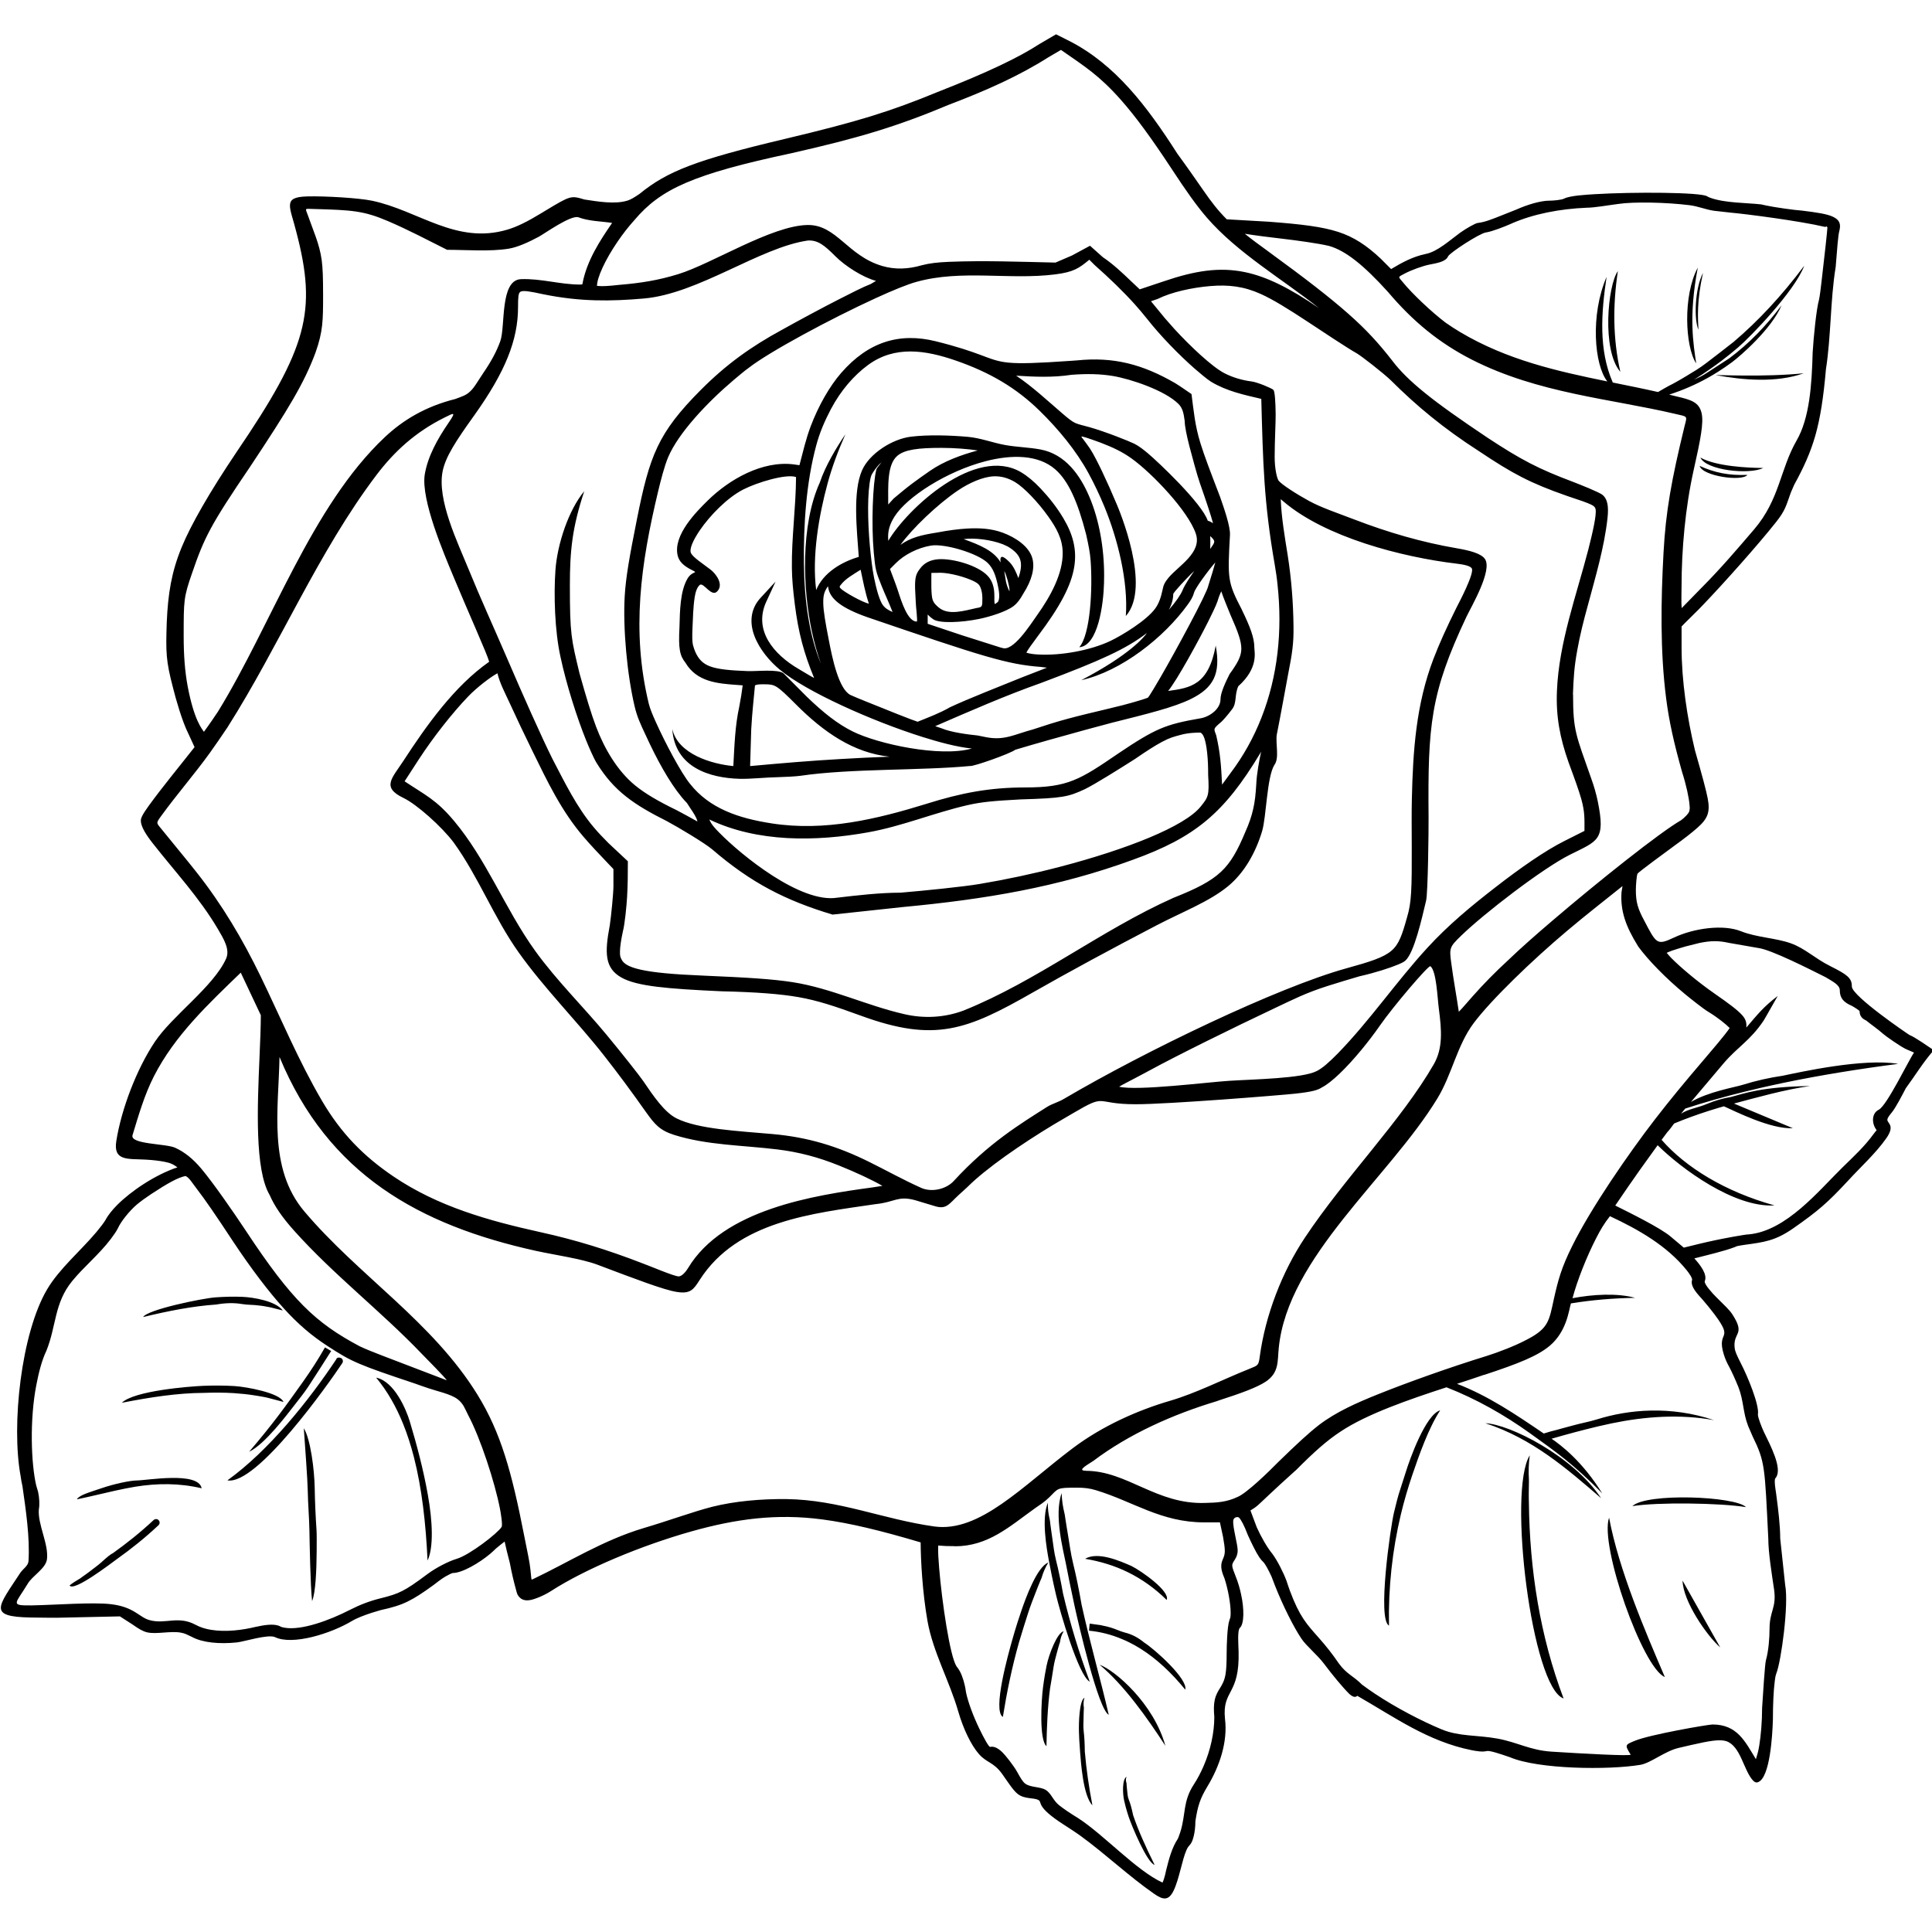 <?xml version="1.0" encoding="UTF-8"?>
<svg fill-rule="evenodd" viewBox="0 0 1559.1 1559.1" xmlns="http://www.w3.org/2000/svg">
<path d="m858.18 1472.3c-22.5-14.5-17.01-17.8-20-19.6-3.98-2.3-11.27-0.5-17.02-5.1-3.68-2.9-8.04-9.9-12.48-16.1-7.1-9.8-12.37-8.7-18.87-16.2-5.92-6.8-12.3-19.6-16.46-34-7.16-24.9-20.47-48.1-24.9-73.3-4.05-23.1-5.4-48.5-5.5-63.3-32.27-9.6-57.19-15.6-79.08-18.5-37.34-5-70.24-0.4-105.83 9.6-40.51 11.4-85.71 30.3-113.45 48.2-6.25 4-13.62 6.7-16.61 7.2-4.96 0.9-8.08-0.6-10.24-4.2-0.49-0.8-1.2-3.6-1.54-4.9-1.36-4.9-3.3-12.8-4.75-20.7-1.88-7-3.37-13.5-4.22-17.4-1.83 1.4-4.34 3.4-7.09 5.7-1.4 1.4-2.93 2.8-4.56 4.2-8.9 7.5-22.72 15.5-30.18 15.5-0.49 0-2.34 0.9-3.1 1.3-4.57 2.3-6.84 4.1-12.17 8.2-9.07 6.6-15.16 10.6-21.35 13.6s-12.31 4.8-21.44 6.8c-2.34 0.7-4.69 1.4-7.03 2.1-6.24 2-12.68 4.5-16.09 6.6h-0.01c-17.26 10.4-48.31 20-62.37 13.1-5.81-2.4-24.53 3.6-30.55 4.3-14.28 1.5-27.94 0.2-36.34-4.4-3.75-1.7-5.42-2.9-9.11-3.5-8.22-1.5-19.56 1.5-27.01-0.2-3.73-0.9-6.67-2.7-11.95-6.4-3.38-2.2-6.75-4.3-10.124-6.5-15.316 0.3-30.632 0.7-45.948 1-2.612 0.3-25.609-0.1-26.39-0.1-34.445-0.7-26.153-8.4-7.942-36.2 2.174-3.1 6.286-5.5 6.523-9.3 1.2-19.2-2.202-41.6-4.902-60.6-0.563-2.3-1.05-5-1.46-8-7.67-41.4 0.524-115.3 21.316-150.6 9.901-16.8 27.241-31.3 39.807-46.3 3.082-3.68 5.695-7.09 7.348-9.74-1e-3 0-2e-3 0-3e-3 -0.01 2.385-4.44 5.778-8.45 9.572-12.26 10.893-10.92 30.193-24.13 48.503-30.27-3.51-2.52-5.65-3.57-10.8-4.54-3.81-0.72-8.65-1.34-14.98-1.69-14.12-0.78-26.12 1.33-23.564-14.88 4.115-26.07 16.474-58.27 31.114-80.18 14.13-21.16 47.33-44.48 57.52-67.14 3.3-7.34-2-16-6.65-23.88-15-25.44-34.68-46.35-52.69-69.34-5.33-6.78-9.49-13.4-9.49-18.13 0-2.09 1.36-5.06 6.52-12.15 11.73-16.11 24.54-31.48 36.84-47.17-1.74-3.79-3.48-7.57-5.22-11.35h-0.01c-4.74-9.5-9.73-26.8-12.16-36.54h0.01c-5.72-21.81-5.86-28.34-5.06-52.75 1.01-23.3 3.79-40.55 12.03-60.64 7.38-18 22.43-44.32 44.21-76.68 28.69-42.18 45-70.66 52-96.54 6.95-25.67 4.73-49-3.6-80.97-5.17-20.96-11.61-28.43 8.84-28.94 14.45-0.37 41.68 1.26 52.25 3.49 37.46 7.91 67.61 35.47 108.88 23.4 8.14-2.38 16.57-6.62 28.07-13.62 0.77-0.46 1.55-0.94 2.35-1.43 0.01-0.01 0.01-0.02 0.02-0.02 20.89-12.58 20.99-12.64 31.99-9.33 10.63 1.6 24.73 4.1 34.95 0.82 2.74-0.88 5.31-2.52 9.52-5.33 11.16-9.14 22.57-16 40.25-22.72 17.58-6.68 41.33-13.2 77.27-21.71 29.38-7 50.49-12.479 69.02-18.18 18.59-5.718 34.69-11.685 54.02-19.64 0.02-8e-3 0.03-0.015 0.05-0.023 20.36-7.971 36.73-14.938 50.1-21.275 13.34-6.316 23.68-11.998 32.03-17.418l13.39-7.833c3.79 1.905 7.59 3.809 11.39 5.713 36.3 18.812 61.63 51.639 86.59 90.736l0.01 0.01c7.75 10.55 15.35 21.51 21.33 30.11 5.9 8.51 11.17 15.44 18.43 22.72 11.25 0.65 22.55 1.29 33.85 1.94 26.6 2.01 43.2 4.04 56.2 8.25 12.6 4.1 22.9 10.92 34.2 21.55 2.8 2.8 5.6 5.61 8.4 8.42 8.9-5.35 17.5-10.04 28-12.22 9.5-1.88 19.5-11.16 27.9-17.26 5.1-3.56 12-7.49 14-7.73 5.9-0.74 10.8-2.69 21-6.78 3.4-1.34 6.7-2.67 10.1-4.01 8.6-3.83 19.3-7.22 27-7.22v0.02c2.6 0 9.4-0.53 11.6-1.66 4.6-2.41 17.6-3.14 24.9-3.58 31-1.89 85.6-1.59 90.5 1.71v0.01c0.8 0.52 1.9 0.97 2.9 1.31 11.8 4.15 28.7 3.88 40.7 5.21 1.3 0.3 2.6 0.59 4 0.89 6.7 1.44 23.1 3.77 28.8 4.11 12.8 1.53 20.5 2.84 24.9 4.86 5.8 2.63 6.8 6.09 5.4 11.61-1 3.67-1.8 14.83-2.9 28.51v0.24c-2.3 14.03-3.2 28.27-4.1 42.52-0.9 13.45-1.7 26.91-3.8 40.26-2 23.11-4.6 39.59-8.6 53.72-4.1 14.14-9.5 25.88-17 39.52v0.01c-0.9 2.06-1.8 4.13-2.7 6.19-3.8 10.4-4.2 14.23-12.1 24.13v-0.01c-14.1 17.83-41.7 48.84-59 66.87-1.8 2.13-16.9 16.71-17.1 17.19v16.84c0 26.58 4.4 56.66 10.8 83.12 6 21.03 9 32.08 10.3 38.84 2.1 11.03 0 16.31-8.3 23.61-4.4 3.94-10.9 8.99-20 15.54v0.02c-5.8 4.26-27.3 19.99-28.3 21.45-0.8 1.16-1.4 9.58-1.4 13.2 0 9.88 1.6 15.13 6.7 24.62 10 19.2 10.4 20.2 24.1 13.78 16.1-7.54 39.7-10.84 54.1-5.06 12.5 5 28.2 5.41 40.2 9.73 11.5 4.14 19.3 12.16 31.7 18.34 7.2 3.62 11.4 5.97 13.8 8.15 3 2.69 3.7 5.03 3.7 8.36 0 7.71 46.2 39.08 46.7 39.23 3.8 1.32 15.1 9.29 19.4 12.16-8.4 9.49-15.2 20.73-22.5 30.63-0.1 0.05-0.1 0.1-0.1 0.15v0.01c-3 5.76-8.2 15.8-11.3 19.52-2.2 2.62-3.3 4.27-3.5 5.44-0.8 3.1 6.9 4.33-1 15.48-8.7 12.31-20.5 22.87-30.7 34.03-16.6 17.87-24.2 24.48-44.6 38.71-14.2 9.84-23.2 10.94-38.5 13.04-2.3 0.3-4.5 0.7-6.5 1.1-0.5 0.2-1.2 0.5-1.9 0.8-8.3 3.2-23.2 6.7-32.6 9.1 4.6 5.1 10.8 12.9 8.4 18.4-0.7 2.3 6.3 9.9 9.3 12.9 6.6 6.6 10.4 10 12.8 13.6 11.4 17.4 0.2 14.3 2.1 27.9 0.3 2.2 1.7 5.5 4.6 11.2 5.9 11.3 15.4 34.5 14.1 41.9-0.2 2 2.9 10.1 4.8 14.1 5.2 10.8 15.2 29.5 9.7 36.9-0.6 0.8-0.9 0.8-0.9 3.4 0 3.5 1 7.9 1.6 13.4 1.1 8.3 2.8 22 2.8 32.4l4 37.5c3 15.5-3.2 61.7-7.2 71.5-0.6 1.7-1 3.9-1.2 6-1 7.6-1.5 19.4-1.5 30.9-0.4 14.1-2.5 46.3-11.6 50.5-1.5 0.8-3 0.4-4.4-1.1-7.7-8.2-9.9-27.8-21.6-31.8-5.3-1.7-13.5-0.3-28.4 3.1-0.9 0.2-4.9 1.2-9.9 2.3-11.1 2.5-22.7 12.3-31.1 13.7-25.7 4.3-82.3 3.6-105.1-6.1-8.4-2.9-16.8-5.7-18.9-5-3.5 0.8-7.8 0.1-12-0.7-35.4-7.1-62.2-26.6-92.4-43.9-1.7 1.7-4 0.7-6.5-1.6-5.2-5.1-13.7-15.4-20.2-24.1-5.6-7.5-14.4-14.4-18.5-20.6-6.1-9.1-15-26.8-21.2-42.6-0.9-2.4-1.9-4.8-2.8-7.3-2.5-5.5-5.1-10.1-6.4-11.5-1.3-1.2-2.3-2.4-3.4-4-2.9-4.3-6.3-11.4-9.3-18-3.1-8.1-5.5-12.5-7.16-14.1-1.1-1-4.53-0.4-4.69 2.7-0.29 5.5 3.62 18.9 3.62 23.7 0 6.9-4.58 8.8-4.37 12.5 0.1 1.7 1.04 4.2 2.91 8.9 1.8 4.5 3.19 9.3 4.19 14 2.7 12.1 2.5 24-0.9 27.1-2.2 2.1-1.23 13.4-1.09 18.9 0.99 36.1-13.35 30.6-10.98 54.6h0.01c2.29 18.3-4.19 38.1-14.34 54.8-2.87 4.8-4.78 8.6-6.21 12.8-1.41 4.1-2.37 8.7-3.34 15-0.02 4.6-0.55 9-1.46 12.5-1.91 7.4-3.63 6-5.63 10.5-3.76 8.4-5.87 23.4-10.48 33-4.21 8.7-8.9 7.3-15.7 2.6-20.84-14.5-38.84-31.8-59.3-46.7-4.58-3.3-9.16-6.2-13.9-9.3zm512.42-1206.2c-3.7-8.54-2.9-33.18 3.7-45.88-5.2 23.21-4.1 36.56-3.7 45.88zm-1.8 27.16c-9-13.58-10.8-54.91 1.3-77.31-7.6 39.7-3.5 61.81-1.3 77.31zm2.8 82.71c11.7 5.36 23.5 7.91 38.5 7.25-4.1 5.62-36.4 1.01-38.5-7.25zm0.6-6.71c12.6 7.09 38.4 8.33 50.7 8.39-11.3 5.64-46 1.93-50.7-8.39zm83.4-68.03c-22 7.84-49 5.55-71 1.47 0-0.31 39.1 1.78 71-1.47zm-159.1-77.82c-4.3 28.68-6.6 58.77 5 85.29 12.1 2.46 24.3 4.9 36.5 7.66 3.4-1.95 8.1-4.75 11.7-6.49 0.8-0.38 1.6-0.86 2.4-1.3 1.5-0.84 3-1.69 4.5-2.56 1.5-0.86 3-1.73 4.4-2.62 5.3-3.19 10.7-6.38 15.7-10.23 8-6.09 15.3-11.74 22.3-17.25 19.7-16.72 38.7-37.03 57-61.46-7.6 20.44-43.6 57.62-53.3 65.85-4.4 3.79-8.9 7.39-13.4 10.83-3.1 2.35-6.3 4.62-9.4 6.8-4.2 2.96-8.5 5.78-12.8 8.45 3.4-1.52 6.7-3.12 9.7-5.08 6.9-4.49 13.1-8.46 18.7-12.14 15.9-11.85 29.9-26.33 42.2-42.8-8.1 19.22-33.3 40.93-39.9 45.87-3.6 2.7-7.4 5.26-11.2 7.68-2.6 1.66-5.3 3.25-8 4.78-9.8 5.49-20.3 10.12-31.6 13.76 2 0.47 3.9 0.94 5.8 1.43 12.1 2.75 18.4 4.75 20.4 13.62 1.7 7.77-0.8 20.85-6.4 45.7-6.8 30.35-9.8 64.38-9.8 94.27 0 1.28 0 4.09-0.1 6.61-0.1 5.65 0 7.83 0.2 10.65 2.1-2.13 8.9-9.19 16.5-16.89v0.01c14.7-14.77 28.5-30.9 42.1-46.82 20.5-24.03 20.8-48.31 34.1-71.45 10.5-18.14 12.3-44.88 13-71.08 0.7-12.17 3-35.22 5.1-42.52 0.6-2.28 1.7-11.43 2.1-15.1 2.1-17.72 4.9-43.17 4.7-43.38-0.1-0.23-0.3-0.45-0.5-0.67-0.2-0.5-0.4 0.52-1.9 0.18-19.5-4.62-62.7-10.28-75.5-11.4-4.5-0.51-9-1.02-13.6-1.52-6.7-0.94-12.7-3.62-19.7-4.5-18.6-2.33-45.2-2.92-57.8-0.98-7.6 0.95-18.9 3.01-25.2 3.01-21.8 0.92-42.9 4.99-60.6 12.71v0.03c-6.3 2.79-15.9 6.51-20.8 7.23-5.2 0.76-28.9 16.2-30.5 19.25-1.8 4.47-9.6 5.59-15 6.67s-14.4 4.27-20.2 7.34c-5.7 3-5.1 2.26-1.2 7.02 7.2 8.9 23.1 23.99 34.4 32.51 3.7 2.61 7.7 5.19 11.9 7.71 37.8 22.4 77.8 31.38 118.6 39.72-10.5-13.2-13.9-53.45-0.6-84.4zm9.1-4.62c-4.1 27.1-4.1 54.55 2 81.29-15.1-17.47-10.2-69.92-2-81.29zm35.3 701.04c19.4 22.22 51.2 41.83 91.1 52.92-32.4 1.97-75.2-29.64-94.3-48.57-4.9 6.71-9.7 13.43-14.5 20.16-6.6 9.38-13.2 18.89-19.7 28.52 12.1 6.03 36.1 17.87 44.5 24.88 3.6 2.99 7.2 6.09 10.8 9.09 8.4-2.1 16.9-4.2 25.5-6 4.6-0.99 23.7-4.73 27.3-4.73 30.1-3.02 56-35.13 75.2-53.95 8.8-8.6 17.9-16.98 25-26.8 2.8-3.9 2.9-2.93 2.4-3.65-3.7-4.88-4.1-13.16 2-16.21 6.5-3.26 24.4-40.51 28.4-46.08-1.6-0.74-3.9-1.73-6.3-2.71-4.1-1.78-16.7-10.62-18.7-12.44-4.1-3.73-10-7.71-13.6-10.71-0.7-0.52-5.3-1.81-5.3-7.45 0-0.63-4.9-3.68-6.3-4.39-6.6-2.86-9.7-6.22-9.7-12.59 0-4.34-5.8-7.09-11.5-10.56-12.3-6.13-44.2-22.44-54.6-23.59l-23.3-4.06c-8.6-1.92-14.6-1.79-23.7 0.02-3.8 0.96-7.6 1.91-11.4 2.86-8.4 2.41-15.2 4.68-15.2 5.36 0 0.24 0.2-0.07 0.6 0.43 0.7 0.9 1.7 2.05 3 3.4 7.1 7.26 21.6 19.55 35 28.8v0.02c11.7 8.11 18.5 13.21 22.3 17.41 3.3 3.64 3.6 6.63 3.4 9.98 9.5-11.11 13.8-16.65 25.3-25.44-0.9 1.47-10.4 18.46-11.4 19.92-10.9 16.2-20.6 20.85-32.1 34.24l-26.5 31.36c14-8.27 35.2-11.79 41.5-13.76 11.1-3.47 21.9-5.84 32.6-7.41 13.6-2.84 65-14.34 93.1-9.57-31.7 4.12-62.5 9.07-92 15.2-6.5 1.36-13 2.78-19.4 4.26-4.4 1.01-8.7 2.06-13 3.13-16.4 4.04-32.2 8.52-47.4 13.48l-1.2 1.43c-0.7 0.88-1.5 1.8-2.2 2.76 5.7-3.88 13.1-4.63 20.9-7.92 6.7-2.82 13.1-4.6 19.3-5.6 10.9-2.88 24.8-8.24 63.9-8.87-20.2 2.81-44.1 9.55-61.4 14.16l47.5 19.87c-17.8 0.98-46.6-13.65-55.6-17.66-1.5 0.41-3 0.83-4.4 1.26-2.6 0.76-5.1 1.54-7.6 2.34-9.8 3.12-19.2 6.55-28.2 10.28-1.8 2.52-3.6 4.97-5.6 7.13-1.5 2.01-3 4.03-4.5 6.05zm68.1 296.4c-20.8-3.4-71.8-4.1-91.7-0.8 11.4-10.9 83.2-8 91.7 0.8zm-140-168.6c16.4-3.1 35.7-4.3 50.5-0.3-17.3 0.3-34.7 1.7-51.8 4.5-1.7 5.8-3.4 22.7-17.2 34.3-9.7 8.1-25.1 14.3-52.8 23.4v-0.1c-6.7 2.3-14.1 4.8-21.9 7.3 25.2 9.7 47.2 24.6 70 40.1 3.3-1.1 7-2.1 11.1-3.1 1-0.3 1.9-0.5 2.8-0.8 1.7-0.5 3.5-1 5.2-1.4 1.7-0.5 3.5-1 5.2-1.4 6.2-1.7 12.5-2.8 18.6-4.7 25.6-8 59.2-11.2 94.5 0.6-27.4-5-55.6-3-82.6 2.6-3.6 0.8-7.2 1.6-10.8 2.4-12.6 3-25.3 6.4-37.7 10 7.9 5.4 24.8 18.2 40.9 44.1-23.8-24.2-37.9-33.8-58.3-48.5-20.9-15-43.4-27.7-67.4-37.1-30.1 9.8-64.1 21.5-85.3 35.6-11.2 7.3-21.7 16.7-36.5 31.6-0.1 0-0.1 0.1-0.2 0.1-8.2 7.3-16 14.6-22 20.2-8 7.5-8.7 8.6-14.2 11.9 1.7 4.5 3.4 9.1 5.1 13.6 3.5 7.8 8.7 16.8 12.6 21.4 4.1 5.5 9 15.3 11.4 21.8 0.5 1.8 2.1 6.1 2.7 7.9 7.9 21.2 13.6 27 23.3 38 6.2 7 11 13.1 16.2 20.7 6.5 8.9 11.3 9.7 18.7 17.1 3.3 2.5 6.9 5 10.8 7.6 16.6 11 36.8 21.6 53.6 28.6 14.1 5.8 28.5 4.4 45 7.4 16.2 3 26 9.3 43.3 10.5 24.9 1.6 65 3.8 64.1 2.4-4.7-7.8-4.7-7.8 3.3-11.1 12.2-5.1 59.4-13.2 62.8-13.2 20 0 26.3 13.8 35 28 1.3-4.4 1.9-6.1 2.7-11 1.3-7.8 2.3-19.5 2.3-30.1v-0.2c0.7-10.6 2.2-35.4 3.1-38.6 2.1-7.4 2.9-18 2.9-25.1 0-14.8 5.7-16.9 3.7-31.7-1.9-12.9-4.7-30-4.7-41.3-2.9-58.2-2.5-61.7-12.7-82.6-1.1-2.4-2.3-5.2-3.5-8.1-4.3-10.8-3.6-20.5-7.9-31.5-2.5-6.2-5.3-12.3-7.4-16.3-1.7-3-3.3-6.5-4.4-10.1-6.2-20 8.9-10.5-7.6-32.5-3-4-6.3-8-9.5-11.7-4.1-4.6-10.2-10.7-8.5-16 0.4-1.4-2.9-6-4.3-7.7-16-19.9-39.1-32.99-62-43.69-4.6 5.82-7.7 11.03-11.3 18.12-7.4 14.47-15 33.47-18.9 48.07zm23.1 161.4c-27.4-23.6-55.3-48.1-93.4-60.5 19.1 0.7 70.7 26.3 93.4 60.5zm-129.9-70.9c-9.4 14.4-17 36.1-22.4 51.9-3.6 10.6-6.7 21.2-9.3 32-6.9 29-10.2 58.9-9.6 89.8-9.5-5 1.1-78.8 4-91.1 1.6-6.5 3.1-13.1 5.3-19.5 1.7-5.2 3.1-9.5 4.2-13.1 3.2-10.5 16.1-46.6 27.8-50zm72.3 36.3c-0.9 6.5-1.1 12.9-0.7 19.3 0.1 1.3 0 2.7 0 4 0 2.5-0.1 5-0.1 7.5s0 5 0.1 7.5c0.6 53.7 8.9 107.5 28 157.9-25.5-8.6-45.3-167.6-27.3-196.2zm64 50.3c8 42.5 29.1 91.5 45 128.6-17.8-7-52.8-106-45-128.6zm59.3 50.8 30.4 53.9c-10.5-9.1-30-37-30.4-53.9zm-448.69 158.3c-0.72 1.7-0.64 3.4-0.03 5.2 0.12 0.3 0.04 0.7 0.06 1.1 0.04 0.7 0.1 1.4 0.16 2.1 0.07 0.7 0.14 1.4 0.23 2.1 0.32 2.6 0.33 5.4 1.39 8 1.29 3.1 2.42 7.4 3.5 12.5 3.91 11.7 9.84 25 17.33 40.1-6.04-1.6-18.41-31.3-20.96-38.9-0.9-2.7-1.69-5.4-2.38-7.9-0.47-1.8-0.89-3.5-1.27-5.2-1.25-5.7-1.6-17.2 1.97-19.1zm31.33-25c-14.73-22.7-33.23-48.8-53.06-65.4 12.51 4.5 43.7 31.4 53.06 65.4zm-65.3-38.8c-0.83 2.7-0.91 5.4-0.48 8 0.08 0.6-0.05 1.1-0.07 1.7-0.04 1-0.07 2.1-0.1 3.1-0.02 1.1-0.04 2.1-0.06 3.2-0.04 3.7-0.36 7.4 0.1 11.1 0.56 4.6 0.83 10.1 0.9 16.2 1.19 14.5 3.35 29 6.12 43.5-7.58-7.7-9.3-35.3-9.94-43.2-0.27-3.2-0.49-6.5-0.66-9.8-0.11-2.2-0.2-4.4-0.26-6.6-0.19-6.8 0.28-24.9 4.45-27.2zm4.22-59.8c2.3 0.3 5.27 0.7 8.67 1.2 0.59 0.1 1.17 0.2 1.75 0.4 1.12 0.2 2.23 0.5 3.34 0.7 1.08 0.3 2.17 0.6 3.24 0.9 3.85 1.1 7.43 3 11.33 4 5.78 1.4 10.96 4.2 15.67 8.1 8.38 5.3 35.4 29.4 33.14 38-11.25-13.8-23.26-25-36.18-33.1-2.86-1.8-5.77-3.4-8.72-4.9-2.02-1-4.07-2-6.14-2.8-8.48-3.6-17.35-5.9-26.65-6.8l0.55-5.7zm-21 6.2c-1.68 2.8-2.58 5.7-2.93 8.6-0.08 0.6-0.37 1.1-0.55 1.7-0.34 1.1-0.68 2.3-1 3.4-0.31 1.1-0.62 2.2-0.91 3.3-1.05 4-2.17 7.9-2.78 11.9-0.75 5-1.72 10.8-2.83 17.3-1.98 15.5-2.6 31-2.89 46.5-5.95-5.3-4.14-36.8-2.8-47.2 0.45-3.5 0.97-7.1 1.57-10.6 0.41-2.4 0.86-4.8 1.35-7.2 1.85-9.1 8.58-26.7 13.77-27.7zm54.49-52.8c8.31 4.1 31.67 20.6 28.64 27.5-9.75-9.6-20.18-16.9-31.16-22.3-10.92-5.4-22.64-8.9-34.63-10.9 10.36-6.2 28.55 2 37.15 5.7zm-66.88-2.7c-2.51 4.1-4.22 8.2-5.39 12.3-0.25 0.8-0.7 1.6-1.04 2.4-0.66 1.6-1.31 3.2-1.95 4.8-0.62 1.6-1.24 3.1-1.84 4.7-2.15 5.5-4.25 10.9-6.03 16.4-2.29 7.1-4.76 15-7.31 23.5-5.85 20.6-9.95 40.8-13.11 60.5-8.56-5 4.5-51.2 7.57-62.1 1.32-4.7 2.72-9.4 4.22-14.1 1.03-3.2 2.1-6.5 3.22-9.7 3.36-9.8 12.45-35.1 21.66-38.7zm10.78-56c0.11 5.6 0.99 11.2 2.38 16.8 0.28 1.1 0.35 2.3 0.53 3.4 0.34 2.2 0.69 4.4 1.04 6.6 0.36 2.2 0.71 4.4 1.08 6.5 1.3 7.8 2.29 15.6 4.16 23.2 2.55 10.4 4.81 21.6 6.88 33.5 6.52 29.8 15.32 60.2 21.93 88.9-8.5-4.4-24.59-74.1-27.56-87.7-1.45-6.7-2.86-13.3-4.21-20-0.93-4.6-1.83-9.1-2.7-13.7-2.12-11.1-9.93-39.6-3.53-57.5zm-11.12 7.7c-0.17 4.6 0.42 9.2 1.53 13.8 0.22 0.9 0.24 1.9 0.36 2.8 0.23 1.8 0.47 3.6 0.72 5.4s0.51 3.6 0.77 5.4c0.94 6.3 1.59 12.7 3.15 18.9 2.1 8.3 3.96 17.4 5.71 27.1 5.68 24.1 12.91 47.8 21.57 71.1-9.15-4.8-24.36-57.8-27.17-69.8-1.27-5.4-2.47-10.8-3.59-16.3-0.76-3.7-1.49-7.4-2.18-11.2-1.91-10.3-6.19-34.6-0.87-47.2zm-514.98-65.7c5.9 19.7 11.01 39.1 14.65 59.5 3.76 21.1 4.74 42.2-0.26 52.9-1.42-30-4.58-58.3-11.03-83.5-2.4-9.3-5.26-18.3-8.66-26.7-5.66-14-12.8-26.6-21.81-37.4 14.86 3 24.4 26.2 27.11 35.2zm-76.68 53.9c0.19 11.4 0.71 22.7 1.47 34.1 0.2 3 0.16 9.5 0.11 17.1-0.11 14.6-0.82 33.3-3.69 40-1.4-12.4-1.97-46.5-2.16-57-0.2-10.7-1.16-21.3-1.34-32-0.14-8.9-2.31-37.8-3.19-50.5 5.52 9 8.56 33.9 8.8 48.3zm-91.23 0.2c-18.11-4.3-36.02-4.1-53.44-1.3-5.41 0.9-10.837 2-16.258 3.2-10.35 2.3-20.694 4.9-30.958 7 0.288-0.7 0.917-1.3 1.825-1.9 3.24-2.4 10.166-4.4 17.536-6.9 11.297-3.9 23.635-6.3 28.485-6.4 8.61 0 50.11-7.6 52.81 6.3zm66.03-69.7c-4.54-1.2-8.39-2.2-11.79-3.1-1.32-0.4-2.67-0.6-4.01-0.9-2.56-0.5-5.13-0.9-7.71-1.3-5.51-0.9-11.04-1.4-16.58-1.8-8.05-0.5-16.13-0.5-24.25-0.2-21.43 0.1-43.61 3.6-66.127 8 9.857-9.7 54.177-13.2 65.897-13.7 8.38-0.3 16.72-0.3 25.03 0.2 9.6 0.6 36.58 5.5 39.54 12.8zm-0.57-73.8c-3.74-0.9-6.82-1.7-9.48-2.4-0.66-0.1-1.33-0.3-1.99-0.4-1.27-0.2-2.54-0.5-3.82-0.7-1.26-0.2-2.53-0.4-3.81-0.5-4.55-0.7-9.23-0.4-13.86-1.2-6.38-1.1-13.36-0.9-20.77 0.4-19 1.3-38.8 5.2-58.96 10.1 3.19-5.9 47.43-15.1 58.56-15.9 7.31-0.5 14.52-0.7 21.6-0.4 9.13 0.4 26.81 3.4 32.53 11zm39.05 32.7c-6.22 9.8-12.28 19.3-18.29 28.5-3.62 5.5-7.78 10.6-11.81 15.8-4.91 6.2-23.2 30.9-36.09 37 19.22-22.5 29.54-36.9 43.26-56.2 6.32-8.9 12.34-18.1 17.93-28l5 2.9zm4.18 6.6c0.25-1.3 2.11-1.7 3.98-0.8 1.33 0.9 1.69 2.7 0.81 4-11.02 16.6-69.02 98.8-92.71 94.6 33.3-23.9 65.68-64.3 87.92-97.8zm-215.29 182.6c2.164-1.8 5.019-3.6 8.264-5.5 0.588-0.3 1.112-0.8 1.663-1.2 1.051-0.7 2.09-1.5 3.112-2.2 1.009-0.8 2.003-1.5 2.977-2.2 3.48-2.7 6.867-5.1 9.565-7.5 4.544-4.2 7.811-6.8 9.478-7.5 11.161-8 22.121-16.7 32.801-26.7 0.45-0.4 1-0.7 1.57-0.7 0.89-0.2 1.83 0.1 2.49 0.9 0.71 0.7 0.92 1.8 0.66 2.7-0.14 0.5-0.41 0.9-0.81 1.3-10.85 10.2-22.01 19.1-33.38 27.2-4.738 3.4-35.098 26.9-38.39 21.4zm1265.2-574.23m-380.14 803.53c2.08-8.4 4.53-17.7 9.25-24.8 0.43-0.7 1.71-4.5 2.02-5.4 4.58-14.3 1.87-24.7 11-38.6 2.95-4.5 5.69-9.8 7.8-14.7 5.66-13 8.67-27.1 8.67-39.7-0.5-5.7-0.48-9.9 0.32-13.6 1.91-8.9 6.9-10.5 8.69-20.6 0.71-4.1 0.95-9.5 0.95-17.8h0.01c0-5.4 0.43-20.7 2.14-25.8 0.83-2.5 1.06-2.4 1.07-6.2 0.02-7.7-2.24-19.5-5-27.9-1.61-3.7-2.42-6.5-2.56-9-0.34-5.7 2.85-7.1 2.85-12.9 0-2.7-0.48-6.2-1.43-11.5-0.84-3.9-1.67-7.8-2.51-11.7h-12.65c-34.95 0-57.14-16.8-87.56-26-5.02-1.5-9.28-2-14.99-2-16.86 0-14.92 0.3-22.64 7.9-3.9 3.8-7.34 5.9-11.38 8.7-20.82 14.9-37.82 30.7-64.73 30.7v-0.1c-5.38 0-8.9-0.1-13.39-0.5-0.26 5 0.21 11.5 0.74 18 2.24 27.4 8.72 71.4 14.04 79.5 1.03 1.3 1.92 2.5 2.76 4.1 2.18 4.2 4.04 10.3 4.8 16.3 0.02 0.1 0.04 0.2 0.09 0.5h-0.01c1.58 7.8 5.95 19.4 10.53 28.9 4.1 8.5 7.85 15.2 8.91 15.2 3-0.7 6.34 0.8 10.17 4.6 1.93 1.9 8.66 10.1 11.81 15.8 2.78 5.1 4.58 7.9 6.33 9.2 4.22 3.2 11.82 2.4 16.38 5 4.57 2.6 6.09 8.6 11.04 12.5 3.54 2.8 8.68 6.3 15.04 10.2 20.93 13.4 46.95 42.3 68.37 52.2 1.71-3.4 2.81-9.5 3.07-10.5zm-734.69-195.9c6.43-1.4 13.45-2.6 18.43-0.9 1.26 0.4 1.39 1.1 4.72 1.6 13.52 2.4 36.2-5.9 52.71-14.4 8.05-4.1 15.8-7.1 24.63-9.3 7.78-1.9 12.61-3.4 17.7-6 5.14-2.6 10.75-6.5 20.02-13.4 6.76-5.1 17.12-10.5 23.9-12.5 10.54-3.2 32.94-20.6 36.17-25.7 0.95-1.8-0.72-11.6-1.36-14.9-4.2-21.4-15.69-56.7-25.59-75.3-2.67-5.2-3.86-9.4-8.7-13-5.44-4.1-16.93-6.5-22.98-8.6-3.84-1.3-7.68-2.6-11.51-4-22.48-7.5-34.98-11.8-44.38-15.8-9.52-4-15.84-7.8-25.93-14.4-12.66-8.2-23.8-17.6-35.8-30.9-11.1-12.3-25.57-31-40.71-53.9-13.75-20.89-22.54-33.64-28.48-41.32-4.61-5.97-6.34-9.46-9.61-11.11-6.09 1.2-14.47 5.87-27.6 14.51-4.35 2.87-8.49 5.85-11.78 8.6-5.96 5.13-12.737 13.57-15.223 19.07 3e-3 0 6e-3 0 9e-3 0.01-1.16 2.32-3.232 5.38-5.738 8.67-9.525 12.57-21.72 22.37-31.182 33.97-14.542 17.8-12.713 36.3-20.785 56.2-3.884 8.1-6.252 18.1-8.113 27.6-5.484 28.1-4.246 63.5-0.086 81.2l1.486 5c1.027 4.8 1.361 10.2 0.63 14.2-1.061 12.1 8.034 28 6.547 40.2-0.933 7.6-11.759 13.3-15.588 19.9-9.833 16.3-14.654 17.6 3.21 17.4 20.081-0.4 49.133-2.7 63.786-1 19.137 2.2 22.867 10.6 31.407 12.9 12.74 3.5 23.06-3.8 37.01 3.7 3.82 2.1 8.15 3.4 12.51 4.1 11.98 2 25.66 0.2 36.19-2.4h0.08zm313.28-79.8c20.31-6 39.39-13.1 55.04-17.1 17.99-4.5 39.06-6.4 59.78-6.2 42.87 0.6 77.48 16.2 119.33 22.1 36.66 5.1 71.31-32.7 111.7-63.1 24.24-18.3 53.17-30.9 78.51-38.3 21.41-6.3 41.64-16.8 64.09-25.8 7.1-2.9 7.4-2.6 8.4-10.1 4.5-33.1 17.9-68.1 36.5-95.93 32.7-49.05 77.7-94.22 104-139.9 7.3-12.85 6.3-27.15 4-44.61-1.2-9-1.9-30.38-6.8-34.38-1.4-1.2-30.6 33.15-40.8 47.94-4.6 6.62-9.5 12.99-14.6 19.2-12.5 15.18-24.5 26.75-32.1 30.62-3.3 2.21-7.7 3.59-22 5.13-12 1.29-101.9 8.51-128.4 8.51-34.05 0-22.48-9.25-50.71 7.34l-15.19 8.9c-26.08 15.71-54.84 35.51-69.88 50.6l-6.98 6.36c-7.89 7.25-9.92 12.03-19.38 8.98l-15.89-4.78c-13.96-3.77-16.22 1.6-31.72 3.2-0.11 0.01-0.21 0.02-0.31 0.03-50.82 7.53-111.27 13.59-141.71 61.09-4.94 7.7-7.39 11.6-18.76 9.7-10.47-1.7-32.44-10.1-63.98-22-12.88-4.8-34.89-7.9-49.41-11.1-93.8-20.69-167.77-61.55-206.96-156.49-0.76 42.12-9.41 89.74 19.94 124.54 43.91 52.05 103.41 88.95 139.89 148.15 18.78 30.5 27.57 62.2 37.59 113.5 1.09 5.5 2.18 10.9 3.28 16.4 1.82 8.6 2.12 15.2 2.48 17.9 0.16 1.2 0.1 1.5 1.15 1 29.14-13.8 56.63-31.5 89.9-41.4zm478.86-25c7.09-2.8 25.09-20.2 32.99-28.3 15-14.6 24.5-23.4 32.9-29.9 13.8-10.5 30.4-17.8 47.3-24.6 23.1-9.3 58-21.8 88.2-31.1 8.8-2.8 22.3-7.8 32.9-13.5 16.7-8.8 17.2-14.8 21-32.3 3.5-15.6 6.1-25.3 14.8-42.8 15.1-30.56 45.3-74.37 66.8-102.25 12-15.54 24.4-30.55 39.4-48.06 6-7.01 17.4-20.37 20.9-25.62-2.8-2.87-9.5-8.42-17.3-13.11-3.6-2.08-14.9-11.08-18.6-14.14-15.7-12.97-29.9-27.57-37.9-38.52-0.1-0.06-0.1-0.12-0.1-0.18-5.1-8.19-8.7-15.39-10.9-22.38-2.2-7.09-3-13.91-2.5-21.26 0.3-1.66 0.5-3.31 0.8-4.96-15.6 12.5-28.9 22.78-44.9 36.28-27.8 23.4-61.1 55.46-75.3 74.46-13.5 18.15-17.4 41.41-29.3 60.8-38.8 63.64-120.7 127.84-127.9 201.24-1.1 10.8 0.4 19.9-10.6 27.2-6.9 4.5-18.5 8.9-38.68 15.4h-0.08v0.1c-36.09 10.8-71.45 26.7-100.16 48.3-2.98 2.2-14.45 8.1-6.18 8v0.1c33.37 0 57.1 27.4 96.58 25.9 9.42-0.2 17.2-0.7 25.83-4.8zm-658.26-115.5c-32.91-34.4-71.16-63.8-102.89-99.23-10.01-11.19-15.88-19.87-19.97-29.09-12-20.5-9.84-70.9-8.09-111.41 0.53-12.47 1.03-23.99 1.05-33.55-5.4-11.44-10.8-22.89-16.2-34.34-26.23 25.37-53.15 50.54-70.02 83.51-7.7 15.05-12.4 31.48-17.31 47.6-2.28 7.51 26.84 6.75 34.37 10.18 7.81 3.57 14.57 9.11 21.1 16.88 9.74 11.6 25.75 34.68 36.09 50.29 18.31 27.76 32.39 46.36 46.32 60.36 13.83 13.9 27.57 23.2 45.24 32.6 4.73 2.3 12.85 5.5 18.88 7.8 21.31 8.2 51.07 19.6 51.48 19.7 0.31-0.7-17.62-18.8-20.05-21.3zm214.79-69.1c28.56-47.6 101.61-58.8 149.4-65.28h-0.01c2.79-0.4 5.41-0.8 7.51-1.19-8.49-4.96-22.25-11.26-35-16.39-16.58-6.68-32.27-10.88-50.07-13.04-27.73-3.37-56.32-3.35-82.69-11.58-12.06-3.76-16.02-8.78-22.86-18.28-0.01-0.01-0.01-0.02-0.02-0.02-11.91-16.92-22.83-31.62-33.89-45.71-22.06-28.1-48.42-54.38-69.03-83.4-19.97-28.1-32.34-60.91-52.42-88.68-9.71-12.88-29.88-30.87-40.57-35.96-17.92-8.61-9.18-15.79 0.11-30.05 18.35-28.18 40.9-60.08 69.12-79.84-1.58-6.13-16.6-39.27-29.02-69.18-7.51-18.07-26.04-61.23-23.01-81.73 2.42-14.66 10.14-28.62 19.37-42.09 6.41-9.35 3.88-7.63-3.14-4.17-23.73 11.72-40.89 27.64-55.13 46.44-47.03 62.07-78.27 137.46-120.21 203.58-4.7 6.98-9.36 13.87-14.23 20.63-12.46 17.28-26.49 33.36-39.03 50.59-4.82 6.62-4.27 5.7 0.56 11.71 9.3 11.54 18.68 22.7 27.71 34.14 20.7 26.22 37.13 53.99 51.71 84.03 16.28 33.57 30.56 68.09 49.5 100.39 15.41 26.28 33.6 44.74 57.64 61.02 35.95 24.35 76.92 35.75 118.76 45 28.47 6.26 54.4 14.36 81.56 24.86 6.44 2.3 26.2 10.8 29.85 10.8 3.01 0 6.4-4.7 7.53-6.6zm289.61-130.07c4.4-2.81 9.49-3.89 14.11-6.8l0.01 0.01c65.3-38.37 171.83-89.69 227.63-105.16 19.5-5.38 30-8.77 36.3-14.16 6.2-5.26 8.7-12.97 12.6-26.9 1.9-6.26 2.8-11.81 3.3-20.05 1.1-17.41 0.1-54.17 0.6-75.31 0.9-39.39 3.4-76.45 17.4-113.21 4.7-12.24 10.7-25.56 18.7-41.6 2.4-4.61 14.4-27.52 12.3-31.45-1.1-2.04-6.3-3.16-11.9-3.83-44.6-5.29-106.3-21.34-140.1-50.21-0.8-0.63-1.5-1.25-2.2-1.87 0.6 15.16 3.2 30.13 5.6 45.13 3 19.15 4.5 38.32 4.7 57.68 0.2 13.01-0.9 21.16-4.5 39.3-1.2 6.2-2.2 11.78-3.2 17.34-2.3 12.24-4.5 24.46-5.8 30.57-1.1 7.62 2.3 18.91-2 24.58-6 9.84-6.4 41.66-9.8 53.2-5.2 17.34-14.3 33.63-27.5 44.52-15.21 12.52-36.65 20.61-57.67 31.57-35.04 18.26-72.03 38.25-99.93 54.2-53.28 30.45-79.04 40.5-138.39 18.85-21.74-7.93-35.31-12.39-50.68-15.1-14.19-2.51-33.94-4.07-61.99-4.71-44.26-2.02-68.46-4.07-80.92-11.11-13.45-7.58-13.6-19.84-9.38-42.07 1.18-7.91 2.95-26.13 2.95-31.56v-13.87c-1.83-1.93-3.61-3.81-5.4-5.69-6.3-6.62-12.62-13.26-18.59-20.2-17.92-20.83-29.11-44.4-41.14-68.93-6.7-13.66-13.51-27.98-18.61-39.2-3.4-7.45-7.98-15.94-9.86-24-5.37 2.85-16.53 11.27-23.91 19.01-12.34 12.92-27.5 31.98-39.59 50.53l-11.43 17.64c16.81 11.24 25.57 14.77 40.11 32.21 12.65 15.16 22.61 32.07 32.17 49.22 10.5 18.84 20.54 37.98 33.14 55.46 17.24 23.91 38.83 45.02 57.66 67.78 12.47 15.07 26.71 33.09 29.54 37.28 8.08 11.91 17.08 25.17 26.81 30.04 17.46 8.74 49.79 10.2 77.38 12.66 28.77 2.56 52.59 9.79 78.61 22.73 14.11 7.01 27.51 14.49 41.54 20.74 8.44 3.76 20.12 1.03 26.14-5.52 28.3-30.83 54.3-46.43 75.19-59.74zm146.77-21.14c19.88-1.29 59.28-1.84 71.08-7.92 4.6-2.35 9.9-7 17.1-14.33 25.9-26.67 46.9-57.58 72-84.97 16.9-18.46 35.4-33.76 55.2-49.09 19.4-15.08 39.8-29.39 55.4-37.19 5.4-2.73 10.9-5.47 16.3-8.2 0-9.94 0.4-15.07-2.6-25.86-2-6.96-5.2-15.91-10.2-29.37v-0.02c-7-19.81-10.3-37.11-9.4-57.88 1.6-38.7 15.6-76.52 25.3-113.87 3.7-14.55 6.7-27.91 5.9-32.53-0.3-1.51-1-2.47-3.4-3.68-3.3-1.65-9.2-3.63-19.6-7.09-29.8-10.44-43.7-17.79-71.3-36.26-14.1-9.07-26.6-18.11-38.2-27.52-11.6-9.37-22.3-19.14-32.9-29.69-6.2-5.92-23.4-19.32-27.4-21.66-6.9-3.78-30-19.16-38.9-25.04-17.3-11.4-28.7-18.34-38.1-22.64-14-6.37-26.37-7.82-41.38-6.55-14.35 1.22-31.09 4.8-42.21 10.37l-5.43 1.86c3.75 4.58 7.51 9.15 11.27 13.73h0.01l7.62 8.63c12.67 13.84 30.48 30.61 40.3 35.67 6.59 3.43 14.42 5.75 22.02 6.7 4.6 0.58 16.2 5.42 17.6 6.81 1.2 1.31 1.7 10.35 1.8 19.54 0.1 6.07-0.8 21.64-0.8 34.55 0 8.83 1.6 16.41 3 18.85 1.9 3.15 16 11.95 25 16.82 10.1 5.44 22.5 9.52 36.3 14.82 27.2 10.45 54.5 18.42 83.1 23.31 9.4 1.61 19.2 4 22.3 8.57 6.2 9.12-10.8 38.05-14.9 46.56-29.3 61.96-31.2 88.18-30.6 161.58 0.1 10.84-0.5 61.73-2 67.6-3.5 14.65-9.6 42.11-16.8 48.44-1.5 1.26-3.4 2.08-5.5 2.97-6.5 2.75-18.5 6.7-31.5 9.62-8.5 2.52-17.8 5.28-25.4 7.71-18 5.73-27.6 10.74-44.2 18.59-31.18 14.72-77.49 37.48-101.06 50.37-12.73 6.89-20.28 10.54-23.26 12.4 13.98 3.59 72.02-3.68 88.44-4.71zm-213.91-56.76c59.1-23.74 110.79-64.81 169.23-90.9 18.6-7.36 30.05-13.21 38.32-20.91 8.23-7.66 13.54-17.37 19.84-32.48 2.9-6.37 5-12.66 6.2-18.03 1.4-5.82 2.1-12.17 2.6-21 0.3-7.34 2.4-19.04 3.9-25.63-0.2 0.42-0.5 0.85-0.7 1.28-14.6 24.24-27.7 41.19-43.53 54.4-15.82 13.21-34.26 22.59-59.47 31.7-60.12 21.93-118.48 31.8-185.87 38.11v0.01c-18.77 2.02-37.55 4.03-56.33 6.05-37.95-11.42-65.6-25.53-97.1-52.63-5.89-5.01-27.66-18.01-36.38-22.67-26.7-13.4-42.83-24.24-56.89-47.04-2.47-4-6.4-13.16-8.42-18.14-7.29-18-15.99-45.07-20.77-67.6-4.63-20.96-5.47-50-4.05-69.91 1.5-21.02 10.61-48.49 23.25-63.67-9.66 29.19-11.6 47.71-11.6 76.06 0 39.63 1.12 43.23 7.84 71.17h0.01c5.45 19.4 9.42 32.58 13.36 42.97 6.67 17.56 17.17 35.57 31.5 47.25 7.79 6.35 18.07 12.48 33.3 19.87 5.71 2.93 11.29 6.14 16.92 9.2-0.62-3.11-3.16-6.91-5.65-10.6-0.98-1.47-1.95-2.9-2.79-4.29-1.37-1.39-2.79-2.97-4.23-4.72-10.24-12.41-20.29-30.84-28.94-49.77v0.01c-4.58-9.68-7.12-15.29-9.04-23.41-6.13-25.81-9.53-63.3-8.03-89.09 0.88-15.2 3.88-32.02 9.87-62.08 10.21-51.21 16.88-69.55 51.56-104.34 20.47-20.54 40.39-34.85 65.36-48.42 13.53-7.55 32.31-17.66 46.18-24.73 9.61-4.91 19.52-9.98 25.64-12.32 1.57-0.9 2.98-1.75 4.18-2.5-10.5-2.79-24.92-11.96-32.83-19.92-8.85-8.88-14.14-13.09-22.11-12.66-38.86 5.55-88.21 42.96-132.39 46.8-26.61 2.31-51.33 2.66-81.04-3.4h-0.03c-10.75-2.34-16.28-3.33-18.56-2.05-1.76 1-1.91 4.87-1.91 12.27 0 13.34-2.55 26.41-8.3 40.64-5.68 14.07-14.5 29.24-27.08 46.91 0 0 0 0.01-0.01 0.01-15.19 21.15-23.02 33.39-25.41 44.75-4.84 23.08 12.06 57.65 20.65 78.77 9.7 23.83 20.53 47.43 30.51 70.63 7.13 16.58 14.21 32.75 20.57 46.9 6.6 14.7 12.41 27.22 16.66 35.74-0.01 0-0.01 0.01-0.01 0.01 10.02 19.19 19.74 39.37 33.82 55.93 3.37 3.96 7.04 7.83 11.46 12.26h-0.01c5.26 4.93 10.52 9.85 15.77 14.77 0 9.66-0.06 19.23-0.63 28.93-0.38 6.48-1.78 21.78-3.42 27.81-1.46 6.84-2.19 11.92-2.31 15.61-0.12 3.98 0.25 4.84 1.14 6.64 1.61 3.64 6.02 6.35 15.58 8.49 10.41 2.34 26.43 3.81 50.65 4.81 35.44 1.5 55.68 2.76 71.88 5.27 30.97 4.82 59.54 18.79 89.98 25.77 15.94 3.76 32.68 2.91 48.11-2.89zm439.19-40.4c10.5-10.13 23.7-21.67 35.9-32.08 37.6-32.13 87.1-71.51 103.9-81.09 2.3-1.63 6.5-5.66 6.7-7.62 0-0.29 0.1-0.59 0.1-0.88v-0.01c0.3-0.78 0.1-2.57 0-3.78-0.5-5.93-2.6-15.93-6-26.53-6.5-23.09-10.5-40.68-12.9-59.6-4.9-38.35-4.2-78.84-2.1-117.44 1.8-33.3 6.4-58.8 17-102.21 2.2-8.57 2.6-7.44-7.6-9.84-52.4-12.31-110.5-16.54-163.9-43.67-26.6-13.54-47.8-31-67.9-54.77-9.8-10.83-18.4-19.19-26.2-25.32-7.7-6-14.6-9.84-21.2-11.73-8.6-2.09-26-4.45-38.4-5.92-8.2-0.89-22.2-2.7-29.7-3.94 4.1 3.36 10.5 8.19 19.7 14.82v0.01c29.5 21.51 48.9 36.55 63.7 49.62 14.9 13.12 24.9 24.23 35.5 37.85v0.01c6.3 8.31 14.4 16.4 26.4 26.11 12.1 9.82 28.3 21.26 50.6 36.19 27 17.76 40.9 25.08 69.2 35.69 4.8 1.86 21 8.26 23.6 10.44 3.8 3.16 5.1 8.64 4 18.71-2.6 23.69-9.7 47.35-16 70.91-3.3 11.92-6.3 23.81-8.4 35.67-2.5 13.51-3 22.41-3.5 35.71h0.1c0 29.72 2.4 32.75 14.7 67.97 2.2 6.03 3.9 12.03 5.2 18.15 6.5 31.87 0.1 31.93-22.5 43.28-21.6 10.78-69.1 47.2-88.2 65.79-8.7 8.54-9.2 9.46-7.5 21.51 1.7 13.13 4.2 26.29 6.1 39.41 3.1-3.09 7.5-8.44 10.9-12.21 9.2-10.38 18.6-19.94 28.7-29.21zm-490.2-54.68c19.07-1.59 50.43-4.78 63.5-6.96 21.59-3.61 44.05-8.4 65.1-13.9 54.05-14.13 100.77-32.55 113.7-48.65 6.12-7.62 7.03-8.83 6.02-25.61h0.01c0-6.17-0.18-11.94-0.81-17.73-1.08-10.02-2.95-15.65-5.59-16.35-2.27 0-9.57 0.07-15.89 1.88-5.62 1.52-8.42 2.13-15 5.64-5.72 3.05-12.61 7.5-22.01 13.96-0.03 0.01-0.05 0.03-0.08 0.04-11.7 7.43-31.46 19.9-40.16 24.16-6.69 3.1-11.08 4.91-18.28 6.09-6.97 1.15-16.51 1.65-33.54 2.16-21.48 1.16-31.34 1.99-43.06 4.68-27.04 6.23-52.46 16.93-79.93 21.87-42.05 7.57-89.25 8.28-128.19-10.35 1.52 3.99 4.76 7.31 8.17 10.78 17.8 18.17 65.58 57.02 94.94 52.34 16.33-1.94 34.89-4.05 51.1-4.05zm21.3-71.8v-0.01c27.44-8.6 50.41-13.12 79.5-13.12 34.45 0 44.03-6.27 75.07-27.46 14.68-9.94 24.89-16.11 33.73-19.88 9.33-3.97 18.43-6.01 33.04-8.54h0.01c0.02 0 0.04-0.01 0.07-0.01v0.01c7.57-1.55 15.56-7.85 15.56-15.2 0-5.5 4.39-14.47 7.27-20.24l0.24-0.39c6.13-8.51 9.21-13.88 9.31-20 0.1-6.33-2.8-14.04-8.61-27.16-0.02-0.05-0.04-0.1-0.05-0.15h-0.02c-2.38-5.87-5.81-14.09-7.54-19.28-0.92 2-2.07 4.79-3.01 8.08-1.09 3.36-5.47 12.25-7.56 16.43-7.42 14.8-25.32 47.67-32.3 55.93 18.08-2.48 32.59-4.76 38.41-36.61 4.24 22.84-1.9 34.09-19.84 42.99-13.76 6.84-35.32 12.09-63.39 19.13v-0.01c-7.2 1.93-14.4 3.86-21.6 5.79-19.89 5.42-42.43 11.79-56.93 16.16-3.94 3.1-34.08 13.75-36.54 13.1-39.15 3.78-96.22 1.93-136.84 7.91-3.46 0.51-13.26 1.02-17.9 1.1-10.53 0.18-22.21 1.59-31.3 1.33-23.99-0.69-52.14-9.11-54.21-40.19 4.57 20.35 32.03 28.31 49.28 29.91 0.89-16.22 1.32-32.36 4.87-48.39h-0.01c1.04-5.21 2.14-12.11 2.68-16.74-1.41-0.11-2.9-0.22-4.4-0.33-15.77-1.14-32.59-2.36-41.84-18.02-2.2-2.79-3.66-5.47-4.44-9.94-0.73-4.16-0.82-9.92-0.31-19.06h-0.01v-0.02h0.01v-0.13c0.33-12.55 0.51-28.46 6.42-38.59 3.93-6.73 9.5-4.01 3.58-6.97-6.8-3.42-10.52-6.97-11.59-12.2-3.33-16.21 14.95-34.63 24.38-43.9 17.38-17.09 44.07-32.38 69.43-29.16 1.52 0.22 3.05 0.44 4.57 0.66 2.81-10.57 5.23-21.25 9.12-31.52 6.15-16.25 15.14-32.17 24.7-43.11 21.69-24.82 46.73-32.71 76.29-25.36 17.68 4.4 27.98 8.01 35.47 10.79 18.43 6.84 19.93 8.68 72.82 5.01 1.79-0.12 3.63-0.25 5.53-0.39 14.74-1.52 27.96-0.75 40.81 2.31 12.84 3.06 25.29 8.41 38.48 16.05 4.48 2.75 8.79 5.87 13.16 8.8 1.9 14.25 2.71 25.14 7.29 39.89 3.08 9.9 7.65 21.93 15.62 42.66h0.01c3.18 9.07 8.54 24.33 8.14 31.12-0.99 17.78-1.48 27.4-0.27 35.27 1.18 7.69 4.09 14 9.94 25.21v0.08c6.7 13.89 10 22.43 10 30.44 0 3.51 3.6 16.27-12.94 31.09-3.19 7.05-1.07 13.33-4.91 18.44-4.34 5.79-8.06 9.71-8.8 10.33-6.85 5.88-6.12 5.2-4.12 10.93h0.01c3.25 13.98 3.95 24.14 4.72 39.73 2.09-2.87 4.19-5.73 6.28-8.59 10.76-14.16 19.26-29.47 25.56-45.63 13-33.08 17-69.69 12.9-107.21-0.5-5.25-1.3-10.52-2.2-15.79-8.9-51.09-9.5-82.09-10.9-134.08-14-3.27-27.84-6.2-40.51-13.81-2.97-1.79-10.15-7.87-13.22-10.56-12.45-10.92-27.48-26.28-38.33-40.07-3.27-4.09-6.4-7.85-9.97-11.82-9.33-10.36-20.4-21.07-32.49-31.77l-4.27-4.27c-8.26 6.9-12.74 9.96-27.48 11.83-37.1 4.7-75.52-4.12-111.99 6.04-0.01 0-0.02 0.01-0.03 0.01-3.53 0.95-8.26 2.64-13.84 4.88-5.69 2.29-12.21 5.13-19.21 8.34-36.23 16.6-85.99 43.36-102.34 56.2-2.92 2-9.29 7.39-12.25 9.9-21.54 18.27-44.41 42.73-52.61 61.91-3.14 7.34-6.17 19.26-8.33 28.34-13.86 58-21.63 112.06-7.43 170.78 1.04 4.28 3.34 9.58 5.47 14.35 7.71 17.27 20.72 41.7 27.86 50.42 15.62 19.77 38.94 27.74 65.88 31.88 42.92 6.67 84.72-3.39 125.19-15.88zm-69.02-36.09c12.07-0.71 28.09-1.53 39.01-1.86-29.17-3.05-53.24-19.74-75.7-42.27-7.8-7.83-12.16-11.97-15.55-14.08-3.06-1.9-5.72-2.06-9.73-2.06-4.14 0-5.86 0.01-7.69 0.86-0.92 10.66-2.19 20.23-3.03 35.42-0.3 9.9-0.6 19.8-0.9 29.71 25.43-2.31 48.38-4.31 73.59-5.72zm105.34-8.44c-12.13-1.2-26.9-5.27-39.75-9.31-41.28-13-93.95-36.69-115.01-54.17v0.01c-8.43-6.91-16.68-16.77-20.7-27.4-3.92-10.36-3.42-21.63 4.89-30.63 4.06-4.4 8.11-8.8 12.17-13.2-2.51 5.44-5.02 10.87-7.52 16.3h-0.01c-10.42 22.87 5.74 42.32 26.29 54.28 5.65 3.29 9.64 5.87 12.36 7.18-8.27-19.97-12.77-36.95-15.56-59.32-1.5-12.03-2.25-20.09-2.38-29.28-0.34-24.56 3.23-48.98 3.35-73.54-7.93-2.78-31.27 4.25-42.66 10.08-13.1 6.72-26.98 21.2-34.84 32.68-5.69 8.31-8.87 15.6-7.22 18.75 1.73 3.33 9.52 8.46 15.75 13.19 2.2 1.67 5.09 4.86 6.54 8.34 1.37 3.26 1.47 6.77-1.46 9.49-2.17 2.02-4.7 0.37-7.08-1.67-2.7-2.32-5.2-5.16-6.77-3.75-2.27 2.04-3.42 5.79-4.05 9.85-1.26 8.11-1.42 16.91-1.79 25.14-0.26 5.76-0.25 10.85 0.37 13.33 0.48 1.91 1.14 3.84 2.02 5.9 2.65 5.73 5.95 9.26 11.83 11.45 6.41 2.38 15.88 3.28 30.53 3.82 6.98 0.25 24.4-1.74 28.74 1.82 6.29 6.32 12.58 12.63 18.87 18.94 13.24 12.79 24.73 21.88 37.01 27.97 20.31 10.09 70.49 20.96 96.08 13.75zm-473.83-251.17c14.88-14.01 32.96-24.85 56.97-30.89 5.87-2.2 8.59-2.96 11.8-5.93 3.65-3.38 5.3-6.85 10.78-15.01 6.35-9.3 10.73-17.35 13.74-25.71 4.28-11.83-0.53-49.43 16.75-50.07 16.22-0.6 31.63 4.36 47.65 4.36 2.41 0 1.85-0.36 2.07-1.46 3.59-18.02 13.65-33.53 23.78-48.28-8.79-1.36-18.71-1.34-27.03-4.49-6-2.33-27.61 13.23-32.14 15.65-8.45 4.52-17.2 8.47-24.23 9.62-15.25 2.49-34.29 0.92-49.76 0.92-15.76-7.91-31.48-16.2-47.69-23.14-19.81-8.48-29.29-8.95-60.34-9.81-7.44-0.21-6.42-0.87-4.26 5.31 4.23 12.13 9.28 22.83 11.06 35.79 0.89 6.49 1.14 14.34 1.14 27.97h0.01c0 21.07-0.1 29.8-6.16 46.94-4.55 12.16-9.83 23.27-18 37.39-8.13 14.05-19.1 31.07-35.06 55.09-0.01 0-0.02 0.01-0.02 0.02-15.86 23.36-25.02 37.52-31.46 49.45-6.37 11.8-10.07 21.44-15 35.79 0 0.01-0.01 0.01-0.01 0.02-3.42 9.8-5.13 15.42-5.97 22.02-0.83 6.61-0.83 14.57-0.83 28.99 0 15.35 0.97 28.17 3.18 40.2 5.32 28.1 11.71 34.62 13.15 36.95 3.74-5.05 10.47-14.89 11.38-16.37 43.26-70.29 75.36-165.62 134.5-221.32zm523.11 235.77c4.72-1.53 9.44-3.06 14.16-4.58 19.59-6.11 39-10.1 58.11-14.94 10.34-2.71 18.26-5.19 20.49-6.09 1.06-0.79 8.56-13.68 10.29-16.66 12.32-21.27 37.62-67.99 38.51-73.76 2.7-8.59 4.58-14.7 5.63-18.74-5.67 6.41-16.11 20.62-17.1 24.24-1 3.65-2.62 6.24-5.11 9.71-19.12 26.59-53.6 53.84-85.98 61.07 38.55-20.16 50.58-34.52 53.01-38.08-8.56 6.55-17.89 12.1-31.07 18.27s-30.16 12.94-54.09 21.94c-29.52 10.47-57.18 22.62-85.69 34.98 1.72 0.58 3.44 1.16 5.16 1.73 7.51 3.22 21.24 5 29.03 5.78 2.47 0.49 4.93 0.99 7.39 1.48 14.61 2.65 22.27-2.34 37.26-6.35zm109.7-96.54c5.48-6.16 9.7-12.4 11.02-15.71h0.01c1.85-4.62 6.49-11.34 9.5-15.64-0.96 0.9-1.93 1.81-2.9 2.71 0.01 0 0.01 0.01 0.01 0.01v0.01c-0.01 0-0.01-0.01-0.01-0.01-3.2 3.21-14.09 14.61-14.09 15.98h-0.01c0 4.01-1.2 8.32-3.53 12.65zm33.41-49.13c3.8-5.61 4.79-6-0.06-10.38 0.23 3.35 0.06 7 0.06 10.38zm-1.99-22.75c1.55 0.37 2.63 0.98 4.23 1.98-1.49-5.69-4.86-15.9-10.73-32.73-2.01-5.63-6.9-23.82-8.28-29.2-2.28-8.89-3.81-16.31-3.84-20.55-0.9-6.7-1.79-10.5-5.02-13.74-10.87-10.91-38.58-20.17-52.85-22.56-10.17-1.7-20.86-1.94-33.52-0.97-14.97 2.3-29.77 1.65-44.61 0.7 13.46 9.09 24.89 19.87 37.1 30.34 10.8 9.27 10.08 7.87 21.9 11.18 12.97 3.64 32.32 11.39 36.3 13.38 3.86 1.93 7.48 4.82 11.14 7.89 7.8 6.55 43.36 40.01 48.18 54.28zm-208.14 150.56c14.9-6.97 40.52-16.97 57.86-24.02l20.48-7.96c-1.6-0.2-3.2-0.4-4.81-0.6-13.57-1.02-25.16-3.04-45.13-8.84-19.94-5.79-48.07-15.28-94.84-31.25-0.01 0-0.01-0.01-0.02-0.01-10.25-3.6-17.72-7.23-22.8-11.01-5.43-4.05-8.27-8.37-8.92-13.07-0.09-0.29-0.17-0.59-0.26-0.88-2.58 3.88-3.85 6.57-3.72 13.5 0.12 6.69 1.72 15.8 4.56 30.26 2.69 13.97 7.81 39.13 17.4 43.94 2.01 1 8.77 3.71 11.88 4.98 15.09 6.15 39.09 15.71 42.3 16.61 8.71-3.53 17.9-6.93 26.02-11.65zm-73.5-121.39c-1.58-22.19-4.97-52.56 2.64-69.85 5.94-13.51 24.32-25.3 39.46-27.15 13.99-1.71 31.68-1.11 45.77 0.11 10.57 0.93 20.05 4.79 30.44 6.65 9.37 1.67 18.89 1.81 28.22 3.54 20.16 3.74 32.15 20.74 39.61 38.34 7.86 18.52 11.86 41.1 11.86 63.45h-0.01c0 2-0.03 3.98-0.08 5.93-0.42 17.02-4.78 50.8-19.95 51.87 9.1-10.56 10.76-47.58 9.15-69.73-0.48-6.69-1.7-12.57-3.65-21.35-6.82-26.4-14.28-43.19-25-52.51-13.54-11.77-34.71-12.07-56.21-6.49-31.41 8.17-63.5 28.89-73.43 44.7-3.85 6.12-5.54 11.58-5.08 18.42h-0.01c0.04 0.36 0.07 0.73 0.1 1.09 15.5-26.18 70.48-77.08 107.18-55.3 5.16 3.07 10.34 7.41 15.7 13.07 6.87 7.28 13.3 15.44 18.43 24.08 7.86 13.21 10.87 25.36 8.8 38.76-2.44 15.87-12.07 33.24-29.28 56.09-5.46 7.3-8.34 11.36-9.42 13.58 2.8 0.94 6.43 1.3 9.69 1.48 18.13 1.01 41.98-3.28 58.11-10.95 9.42-4.47 29.52-16.69 36.36-26.41 2.74-3.9 4.36-8.34 5.77-14.95 0.59-3.46 1.75-6.06 4.84-9.73 8.13-9.64 27.05-20.2 22.01-35.37-6.05-18.2-35.12-48.74-51.87-60.78-7.22-5.19-14.75-8.84-25-12.76-9.95-3.63-14.98-5.34-15.56-4.9-0.19 0.15 2.48 3.12 6.96 9.65 2.83 4.2 7.14 12.91 9.77 18.4 3.79 7.93 7.92 17.17 11.78 26.4 1.74 4.13 28.4 66.83 7.4 90.33 2.01-28.02-6.59-62.16-17.17-87.94-4-9.74-8.47-19.05-12.87-27.13-10.01-18.42-24.41-35.75-39.42-50.46-18.99-18.6-40.3-31.11-67.82-40.63-24.5-8.48-49.21-12.25-70.78 3.61-11.55 8.5-22.02 20.7-29.83 35.39 0-0.01 0-0.01-0.01-0.01-5.37 10.3-9.04 18.88-11.84 29.14-8.23 30.17-10.41 64.67-10.05 96.04 0.35 29.76 4.42 58.13 13.8 80.61-2.99-8.36-5.39-16.93-7.28-25.73-0.01 0-0.01 0.01-0.01 0.01-7.43-34.45-9.4-85.92 6.34-120.68 4.44-13.35 13.56-28.45 20.63-38.87-6.2 14.09-10.77 26.49-14.27 39.29-7.21 26.32-12.81 59.49-9.3 86.4 5.58-13.95 20.65-22.76 34.38-26.75zm143.75 47.26c11.32-15.85 21.01-33.94 20.81-50.7-0.13-11.2-5.19-20.02-11.45-28.86-8.36-11.82-19.81-23.81-27.11-28.13-5.5-3.21-10.98-4.81-16.99-4.59-8.84 0.34-20 5.34-29.1 11.49-16.42 11.09-37.01 30.86-46.29 43.85 8.28-6.02 17.1-8.01 29.59-9.99 9.08-1.73 17.12-2.79 24.28-3.2 9.73-0.55 19.52-0.06 28.71 3.35 10.02 3.71 21.34 10.93 23.95 20.9 2 7.64-0.43 17.44-7.31 28.17-2.65 4.77-4.82 7.73-7.89 10.11-5.92 4.59-19.45 8.7-27.72 10.4-14.29 2.92-31.94 3.75-37.07 0.33v-0.01c-1.66-1.11-3.18-2.38-4.55-3.85v7.47c9.29 3.11 18.59 6.21 27.88 9.32 10.34 3.28 20.68 6.57 31.02 9.85 0.37 0.08 0.75 0.16 1.12 0.24 8.71 3.74 23.06-19.07 28.12-26.15zm-131.63-50.56c-2.09-22.86-0.83-56.02 2.05-67.18 0.47-1.64 4.33-5.77 4.37-5.95-0.35 0.32-0.69 0.64-1.04 0.96v-0.01c-1.9 1.28-5.52 6.28-7.05 9.02-0.68 1.41-1.23 3.73-1.67 6.73-2.2 14.93-1.24 39.19 0.93 58.41 1.07 9.45 1.83 15.44 4.15 25.01 0.56 2.33 1.16 4.49 1.79 6.54 2.85 8.58 4.16 10.89 11.61 14.27-2.79-7.35-6.09-14.2-8.85-21.11-4.59-11.49-5.05-13.08-6.29-26.69zm33.84 39.35c-0.5-8.54-0.75-13.6-0.35-17.28 0.44-4.12 1.6-6.48 3.9-9.39 3.52-4.71 8.44-7.06 14.9-7.49 11.27-0.76 31.73 4.87 39.73 13.52 7.86 8.49 4.14 20.8 5.76 22.64 0.16 0.18 0.56-0.51 1.87-1.26 2.07-1.43 1.79-7.26 0.87-11.65-1.92-10.14-4.27-16.1-8.69-20.33-8.18-7.84-34.78-15.75-45.74-13.92-10.56 1.77-21.33 7.18-28.32 14.19-1.57 1.57-3.13 3.14-4.7 4.71 2.13 5.8 4.46 11.56 6.39 17.43 2.94 9.08 7.89 24.98 15.22 24.98 0.9 0-0.84-12.79-0.84-16.15zm49.17 5.2c4.57-0.76 4.61-0.8 4.61-8.2h-0.01 0.01c0-3.45-0.92-8.73-3.16-10.98-0.01 0-0.01 0-0.01-0.01-1.45-1.45-4.26-2.73-6.43-3.64-8.16-3.41-20.4-6.21-27.13-5.53-1.47 0.01-2.94 0.02-4.41 0.02 0 5.67-0.44 17.77 1.07 21.93 0.79 2.18 2.28 3.86 4.88 6.03 8.03 6.72 20.88 2.46 30.58 0.38zm-86.96-3.51c-3.04-8.95-4.68-18.11-6.68-27.38-6 3.89-12.22 7.14-16.15 12.4-0.57 0.76-1.34 1.27 0.04 2.74 2.5 2.64 17.66 11.27 22.79 12.24zm113.47-10.8c-0.07-3.5-2.35-12.19-4.25-15.59 1.11 6.13 1 10.11 4.17 16.41 0.03-0.26 0.06-0.53 0.08-0.82zm-7.18-22.49c-0.82-6.1 1.7-5.71 7.03-0.37h0.01v0.01c3.49 3.51 5.49 8.31 7.27 12.99 0.02-0.05 0.04-0.09 0.06-0.14 2.21-6.28 2.68-11.12 1.31-15.05-1.37-3.91-4.68-7.18-10.03-10.32l-3.94-1.81c0 0.01-0.01 0.01-0.01 0.01-9.48-3.64-22.62-5.3-31.56-4.11 12.76 4.57 24.32 9.27 29.86 18.79zm-57.13-73.8c11.21-7.84 25.69-13.12 38.65-16.53-7.55-1.18-18.73-2.1-29.26-2.1-18.73 0-29.67 1.35-35.63 6.43-8.34 7.11-7.34 24.37-7.34 39.29 1.47-1.62 2.94-3.24 4.41-4.86 4.94-4.13 9.95-8.32 15.19-12.25 4.56-3.42 9.3-6.71 13.98-9.98zm314.09-131.36c-29.4-23.36-65.82-44.53-90.52-73.06-8.33-9.63-16.86-21.7-28.36-39.26-16.34-24.85-29.21-42.485-41.32-56.12-17.35-19.538-29.05-26.771-48.06-39.975-3.43 2.009-6.86 4.018-10.29 6.026v6e-3c-23.79 15.073-50.14 26.809-80.08 38.177v4e-3c-21.43 9.001-39.94 15.772-59.77 21.812-19.76 6.03-40.73 11.29-67.16 17.29-0.01 0-0.02 0.01-0.03 0.01-39.64 8.45-66.11 15.65-85.35 23.94-18.96 8.17-30.86 17.42-41.53 30.06-4.9 5.42-9.42 11.28-13.53 17.29-10.15 14.84-16.67 29.15-16.67 35.83h0.01c0 0.06 0.25-0.07 1.24 0.06 2.77 0.34 7.91 0.09 16.6-0.89 17.75-1.48 31.53-3.7 47.58-8.62 27.28-8.35 75.5-39.32 104.59-39.7 23.3-0.3 32.14 24.89 60.19 33.08 10.21 2.97 20.68 2.69 32.14-0.66 6.15-1.55 12.29-2.32 21.73-2.7 28.59-1.16 57.33-0.02 85.92 0.61 4.43-1.91 8.87-3.82 13.31-5.73 4.85-2.62 9.7-5.24 14.55-7.85l10.33 9.21c8.49 5.71 15.76 12.66 23.04 19.61 2.22 2.11 4.43 4.23 6.74 6.36 6.44-2.15 12.88-4.3 19.31-6.46 25.37-8.65 44.97-11.69 65.49-7.46 18 3.73 36.4 13.05 59.9 29.11z"/>
</svg>
